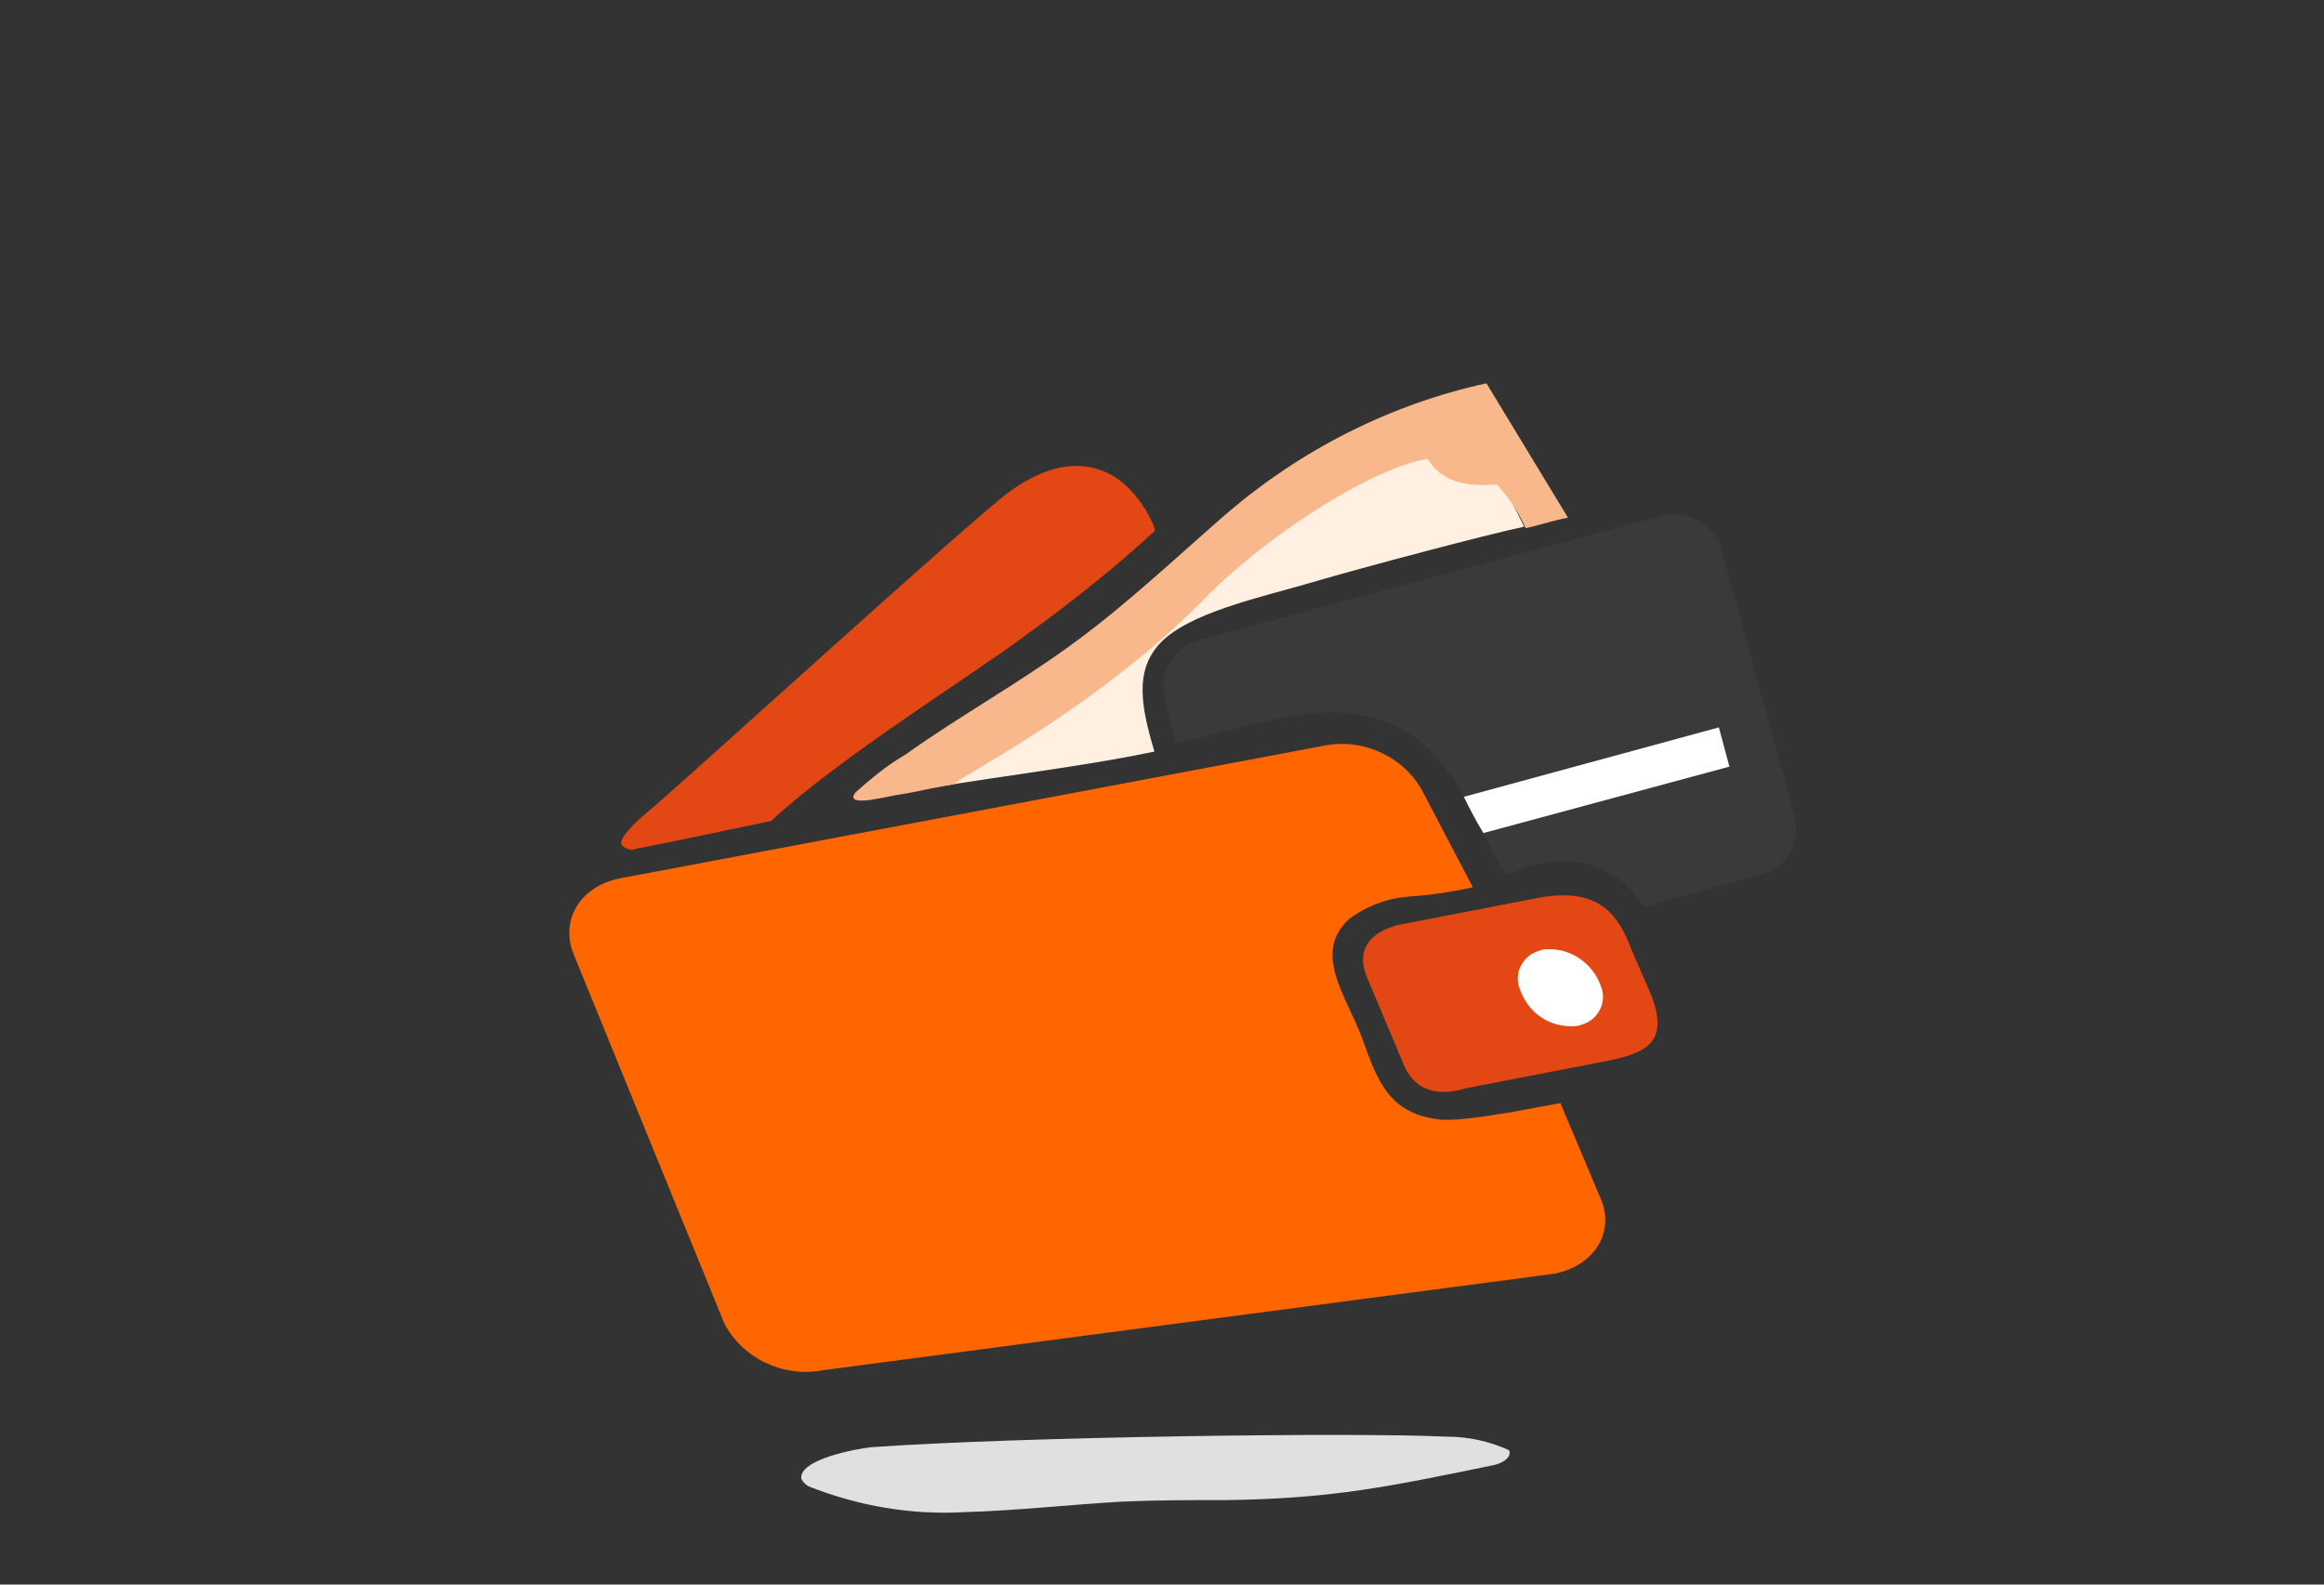 <?xml version="1.0" encoding="utf-8"?>
<!-- Generator: Adobe Illustrator 19.2.0, SVG Export Plug-In . SVG Version: 6.00 Build 0)  -->
<svg version="1.1" id="ingombro" xmlns="http://www.w3.org/2000/svg" xmlns:xlink="http://www.w3.org/1999/xlink" x="0px" y="0px"
	 viewBox="0 0 154 105" style="enable-background:new 0 0 154 105;" xml:space="preserve">
<rect x="0" y="0" width="154" height="105" fill="#333333" stroke="none"/>
<style type="text/css">
	.st0{fill:none;}
	.st1{fill:#E34713;}
	.st2{fill:#FFF0E2;}
	.st3{fill:#F9B88C;}
	.st4{fill:#3A3A3A;}
	.st5{fill:#FFFFFF;}
	.st6{fill:#FF6600;}
	.st7{fill:#E0E0E0;}
</style>
<title>conti</title>
<rect class="st0" width="154.1" height="105"/>
<path class="st1" d="M68.1,42c2.9-2.1,5.8-4.4,8.4-6.8c0.2-0.1-1-2.7-2.8-3.7s-4-0.9-6.7,1c-2.4,1.7-22,19.6-24.2,21.4
	c-0.5,0.4-1.9,1.7-1.6,2.1c0.3,0.3,0.7,0.4,1.1,0.2c0.2,0,2.6-0.5,8.8-1.8C55.6,50.2,64.5,44.7,68.1,42z"/>
<path class="st2" d="M101,34.9l-3.2-6.4c-3,0.6-10,2-14.9,6.2c-1.2,1.1-3.3,3.9-4.6,5.2c-4.5,4.4-10.4,8.5-20,12.9l1.2-0.2
	c5.2-1,11.8-1.7,17-2.8c-0.9-3-1.3-5.3,0.3-7.1c1.9-2.1,6.7-3.1,10.1-4.1S98.6,35.4,101,34.9z"/>
<path class="st3" d="M94.6,30.4c1.1,1.8,3,1.8,4.6,1.7c0.8,0.9,1.4,1.8,1.9,2.9c0.9-0.2,1.8-0.5,2.8-0.7l-5.4-8.9
	c-6.4,1.4-12.3,4.4-17.3,8.7c-3.1,2.7-6.5,5.9-9.9,8.4c-3.8,2.8-7.5,4.8-11.3,7.5c-1.2,0.7-2.3,1.6-3.3,2.5c-0.5,0.6,0.3,0.6,1,0.5
	s1.5-0.3,2.2-0.4c0.2,0,3.3-0.7,3.3-0.6c-0.1-0.3,9-4.7,16.4-12.1C83.7,35.6,90.9,31,94.6,30.4z"/>
<path class="st4" d="M118.9,54l-4.8-17.5c-0.5-1.8-2.3-2.8-4.1-2.3l-30.5,8.2c-1.8,0.5-2.8,2.3-2.3,4.1l0.7,2.8l0.2-0.1
	c5.9-1.2,12.5-4.3,17.2,1.1c1.9,2.2,3,5.2,4.5,7.7c1.8-0.8,3.9-1.3,5.8-0.6c1.3,0.4,2.4,1.3,3.1,2.4c0.1,0.1,0.1,0.2,0.2,0.3
	l7.6-2.1C118.4,57.6,119.4,55.8,118.9,54z"/>
<path class="st5" d="M98.3,55.2l16.3-4.4l-0.7-2.6L97,52.8C97.4,53.6,97.8,54.4,98.3,55.2z"/>
<path class="st6" d="M103.4,73.1c-0.7,0.1-5.9,1.2-7.8,1.1c-3.5-0.3-4.3-2.5-5.3-5.3s-3.4-5.7-0.9-8c1.2-0.9,2.6-1.4,4.1-1.5
	c1.4-0.1,2.7-0.3,4.1-0.6l-3.3-6.3c-1.2-2.3-3.9-3.6-6.5-3.1l-46.7,8.8c-2.6,0.5-4,2.7-3.1,5L48,87.7c1.2,2.3,3.9,3.6,6.5,3.1
	l48.5-6.4c2.6-0.5,4-2.7,3.1-4.9L103.4,73.1z"/>
<path class="st1" d="M106.5,70.3l-9.3,1.8c-2.3,0.7-3.6-0.1-4.2-1.6l-2.4-5.7c-0.8-1.9,0.2-3,2-3.5l9.3-1.8c4.2-0.8,5.4,1.3,6.2,3.4
	l1.3,3C110.7,69.2,108.9,69.8,106.5,70.3z"/>
<path class="st7" d="M95.9,95.2c1.4,0,2.8,0.3,4.1,0.9c0.2,0.5-0.5,0.9-1.1,1c-6.8,1.4-10.6,2.2-17.5,2.3c-2.3,0-4.7,0-7,0.1
	c-3.5,0.2-7,0.6-10.5,0.7c-3.5,0.2-7-0.4-10.3-1.7c-0.2-0.1-0.4-0.3-0.5-0.5c-0.2-1.3,3.7-2,4.6-2.1C67.6,95.2,89.8,94.9,95.9,95.2z
	"/>
<path class="st5" d="M106.1,65.4c0.4,1-0.2,2.2-1.3,2.5c-0.2,0.1-0.5,0.1-0.7,0.1c-1.6,0-2.9-1-3.4-2.5c-0.4-1,0.2-2.2,1.3-2.5
	c0.2-0.1,0.5-0.1,0.7-0.1C104.2,62.9,105.6,63.9,106.1,65.4z"/>
</svg>
